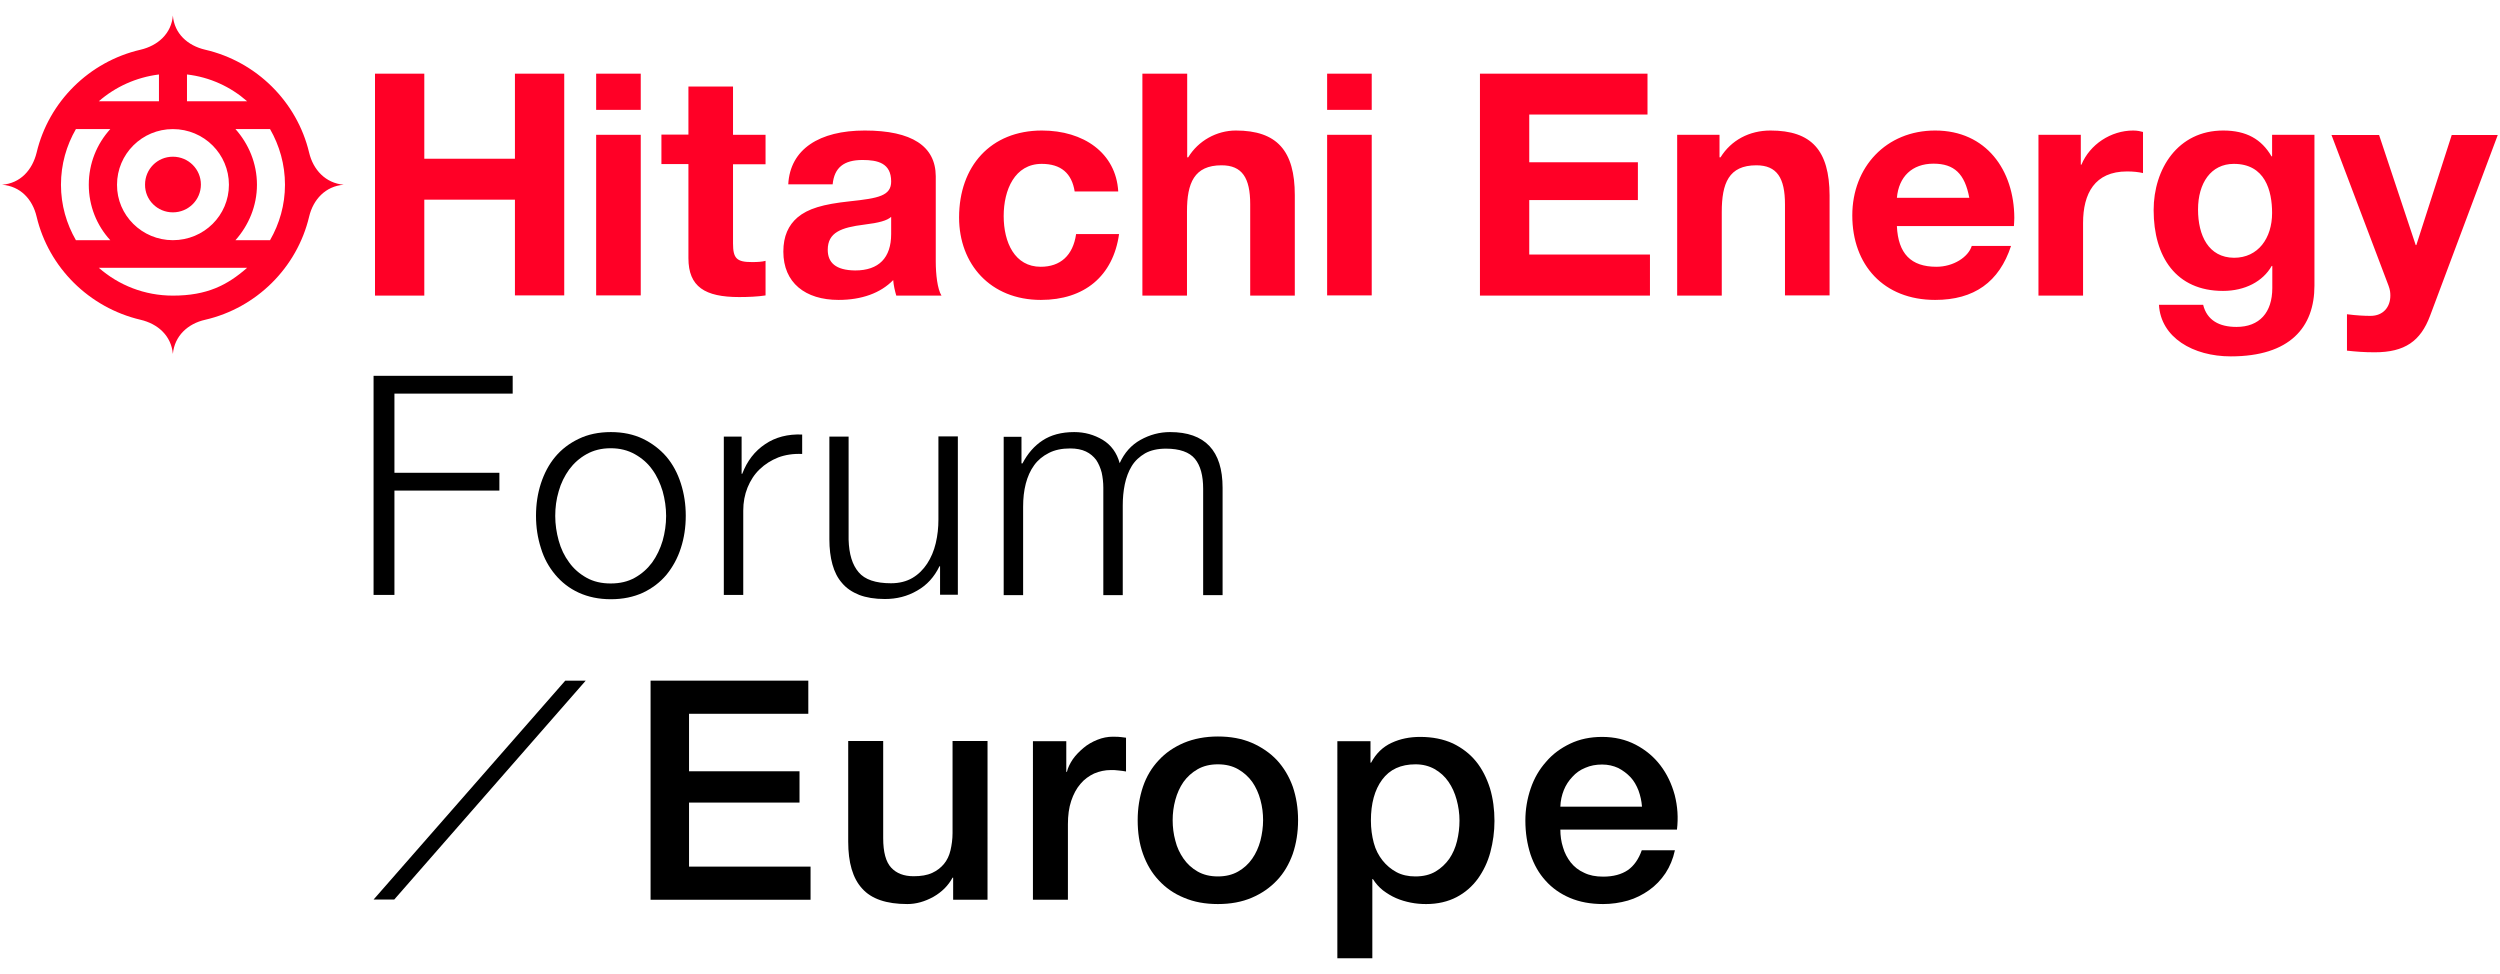 <?xml version="1.0" encoding="utf-8"?>
<!-- Generator: Adobe Illustrator 26.1.0, SVG Export Plug-In . SVG Version: 6.00 Build 0)  -->
<svg version="1.1" id="Layer_1" xmlns="http://www.w3.org/2000/svg" xmlns:xlink="http://www.w3.org/1999/xlink" x="0px" y="0px"
	 viewBox="0 0 1222 476" enable-background="new 0 0 1222 476" xml:space="preserve">
<g>
	<path d="M318,332.7h77.1v16.2h-58.3V377h54v15.3h-54v31.3h59.4v16.2H318V332.7z"/>
	<path d="M482.7,439.8h-16.8V429h-0.3c-2.1,3.9-5.2,7-9.4,9.4c-4.2,2.3-8.4,3.5-12.7,3.5c-10.2,0-17.6-2.5-22.1-7.6
		c-4.6-5-6.8-12.7-6.8-22.9v-49.2h17.1v47.5c0,6.8,1.3,11.6,3.9,14.4c2.6,2.8,6.2,4.2,11,4.2c3.6,0,6.6-0.5,9-1.6
		c2.4-1.1,4.3-2.6,5.8-4.4c1.5-1.8,2.6-4.1,3.2-6.7c0.6-2.6,1-5.4,1-8.4v-45h17.1V439.8z"/>
	<path d="M505.2,362.3h16v15h0.3c0.5-2.1,1.5-4.1,2.9-6.2c1.4-2,3.2-3.8,5.2-5.5c2-1.7,4.3-3,6.8-4c2.5-1,5-1.5,7.6-1.5
		c2,0,3.4,0.1,4.1,0.2c0.8,0.1,1.5,0.2,2.3,0.3v16.5c-1.2-0.2-2.4-0.4-3.7-0.5c-1.3-0.2-2.5-0.2-3.7-0.2c-2.9,0-5.6,0.6-8.2,1.7
		c-2.5,1.2-4.8,2.8-6.7,5.1c-1.9,2.2-3.4,5-4.5,8.3c-1.1,3.3-1.6,7.1-1.6,11.4v36.9h-17.1V362.3z"/>
	<path d="M595.3,441.9c-6.2,0-11.7-1-16.6-3.1c-4.9-2-9-4.9-12.3-8.5c-3.4-3.6-5.9-7.9-7.7-12.9c-1.8-5-2.6-10.5-2.6-16.5
		c0-5.9,0.9-11.3,2.6-16.4c1.7-5,4.3-9.3,7.7-12.9c3.3-3.6,7.4-6.4,12.3-8.5c4.8-2,10.4-3.1,16.6-3.1c6.2,0,11.7,1,16.6,3.1
		c4.8,2.1,8.9,4.9,12.3,8.5c3.3,3.6,5.9,7.9,7.7,12.9c1.7,5,2.6,10.5,2.6,16.4c0,6-0.9,11.5-2.6,16.5c-1.8,5-4.3,9.3-7.7,12.9
		c-3.4,3.6-7.4,6.4-12.3,8.5C607,440.9,601.5,441.9,595.3,441.9z M595.3,428.4c3.8,0,7.1-0.8,9.9-2.4c2.8-1.6,5.1-3.7,6.9-6.3
		c1.8-2.6,3.1-5.5,4-8.8c0.8-3.2,1.3-6.6,1.3-10c0-3.3-0.4-6.6-1.3-9.9s-2.2-6.2-4-8.8c-1.8-2.5-4.1-4.6-6.9-6.2
		c-2.8-1.6-6.1-2.4-9.9-2.4s-7.1,0.8-9.9,2.4c-2.8,1.6-5.1,3.7-6.9,6.2c-1.8,2.6-3.1,5.5-4,8.8c-0.9,3.3-1.3,6.6-1.3,9.9
		c0,3.4,0.4,6.7,1.3,10c0.8,3.3,2.2,6.2,4,8.8c1.8,2.6,4.1,4.7,6.9,6.3C588.2,427.6,591.5,428.4,595.3,428.4z"/>
	<path d="M653.7,362.3h16.2v10.5h0.3c2.4-4.5,5.7-7.7,10-9.7c4.3-2,8.9-2.9,14-2.9c6.1,0,11.4,1.1,16,3.2c4.5,2.2,8.3,5.1,11.3,8.8
		s5.2,8.1,6.8,13.1c1.5,5,2.2,10.4,2.2,16c0,5.2-0.7,10.3-2,15.2c-1.3,4.9-3.4,9.2-6.1,13c-2.8,3.8-6.2,6.8-10.4,9
		c-4.2,2.2-9.2,3.4-14.9,3.4c-2.5,0-5-0.2-7.5-0.7c-2.5-0.5-4.9-1.2-7.2-2.2c-2.3-1-4.4-2.3-6.4-3.8c-1.9-1.5-3.6-3.4-4.9-5.5h-0.3
		v38.7h-17.1V362.3z M713.4,401.1c0-3.5-0.5-6.9-1.4-10.2c-0.9-3.3-2.2-6.2-4-8.8s-4-4.6-6.8-6.2c-2.7-1.5-5.8-2.3-9.3-2.3
		c-7.2,0-12.6,2.5-16.3,7.5c-3.7,5-5.5,11.7-5.5,20c0,3.9,0.5,7.5,1.4,10.9c0.9,3.4,2.4,6.2,4.3,8.6c1.9,2.4,4.2,4.3,6.8,5.7
		c2.6,1.4,5.7,2.1,9.2,2.1c3.9,0,7.2-0.8,9.9-2.4c2.7-1.6,4.9-3.7,6.7-6.2c1.7-2.5,3-5.4,3.8-8.7C713,407.8,713.4,404.5,713.4,401.1
		z"/>
	<path d="M762.7,405.5c0,3,0.4,5.9,1.3,8.7c0.8,2.8,2.1,5.2,3.8,7.4c1.7,2.1,3.8,3.8,6.5,5c2.6,1.3,5.7,1.9,9.3,1.9
		c5,0,9-1.1,12.1-3.2c3-2.1,5.3-5.4,6.8-9.7h16.2c-0.9,4.2-2.5,8-4.6,11.2c-2.2,3.3-4.9,6.1-8,8.3c-3.1,2.2-6.6,4-10.4,5.1
		c-3.9,1.1-7.9,1.7-12.1,1.7c-6.1,0-11.5-1-16.2-3c-4.7-2-8.7-4.8-11.9-8.4c-3.3-3.6-5.7-7.9-7.4-12.9c-1.6-5-2.5-10.5-2.5-16.5
		c0-5.5,0.9-10.7,2.6-15.7c1.7-5,4.2-9.3,7.5-13c3.2-3.8,7.2-6.7,11.8-8.9c4.6-2.2,9.8-3.3,15.6-3.3c6.1,0,11.6,1.3,16.4,3.8
		c4.8,2.5,8.9,5.9,12.1,10.1c3.2,4.2,5.5,9,7,14.5c1.4,5.5,1.8,11.1,1.1,16.9H762.7z M802.6,394.2c-0.2-2.7-0.8-5.3-1.7-7.8
		c-1-2.5-2.2-4.7-3.9-6.5c-1.7-1.8-3.7-3.3-6-4.5c-2.4-1.1-5-1.7-7.9-1.7c-3,0-5.7,0.5-8.2,1.6c-2.5,1-4.6,2.5-6.3,4.4
		c-1.8,1.9-3.2,4-4.2,6.5c-1,2.5-1.6,5.2-1.7,8.1H802.6z"/>
</g>
<polygon fill-rule="evenodd" clip-rule="evenodd" points="276.3,332.7 182.6,439.7 192.7,439.7 286.3,332.7 "/>
<g>
	<path d="M250.6,183.7v8.7h-57.8v38.7h51.3v8.7h-51.3v51h-10.2V183.7H250.6z"/>
	<path d="M314.3,214.5c4.5,2.2,8.4,5.2,11.5,8.8c3.1,3.7,5.4,8,7,13c1.6,5,2.4,10.2,2.4,15.8c0,5.6-0.8,10.9-2.4,15.8
		c-1.6,5-4,9.3-7,13c-3.1,3.7-6.9,6.6-11.5,8.8c-4.6,2.1-9.8,3.2-15.7,3.2c-5.9,0-11.1-1.1-15.7-3.2c-4.6-2.1-8.4-5.1-11.5-8.8
		c-3.1-3.7-5.5-8-7-13c-1.6-5-2.4-10.2-2.4-15.8c0-5.6,0.8-10.9,2.4-15.8c1.6-4.9,3.9-9.3,7-13c3.1-3.7,6.9-6.6,11.5-8.8
		c4.5-2.2,9.8-3.3,15.7-3.3C304.5,211.2,309.7,212.3,314.3,214.5z M286.7,222c-3.4,1.9-6.2,4.4-8.5,7.5c-2.2,3.1-4,6.6-5.1,10.6
		c-1.2,4-1.7,8-1.7,12.1c0,4.1,0.6,8.1,1.7,12.1c1.1,4,2.8,7.5,5.1,10.6c2.2,3.1,5.1,5.6,8.5,7.5c3.4,1.9,7.3,2.8,11.8,2.8
		s8.4-0.9,11.8-2.8c3.4-1.9,6.2-4.4,8.5-7.5c2.2-3.1,3.9-6.6,5.1-10.6c1.1-3.9,1.7-8,1.7-12.1c0-4.1-0.6-8.1-1.7-12.1
		c-1.2-3.9-2.8-7.5-5.1-10.6c-2.2-3.1-5.1-5.6-8.5-7.5c-3.4-1.9-7.3-2.9-11.8-2.9S290.1,220.1,286.7,222z"/>
	<path d="M362.5,213.4v18.2h0.3c2.4-6.3,6.1-11.1,11.2-14.5c5-3.4,11.1-5,18.1-4.7v9.5c-4.3-0.2-8.2,0.4-11.7,1.7
		c-3.5,1.4-6.5,3.3-9.1,5.8c-2.6,2.5-4.5,5.5-5.9,8.9c-1.4,3.5-2.1,7.2-2.1,11.3v41.2h-9.5v-77.4H362.5z"/>
	<path d="M459.5,290.8v-14h-0.3c-2.5,5.2-6.1,9.2-10.9,11.9c-4.8,2.8-10,4.1-15.8,4.1c-4.9,0-9.1-0.7-12.5-2
		c-3.5-1.4-6.3-3.3-8.4-5.8c-2.2-2.5-3.7-5.5-4.7-9.1c-1-3.6-1.5-7.7-1.5-12.3v-50.2h9.4v50.4c0.2,7,1.8,12.3,4.9,15.9
		c3,3.6,8.3,5.4,15.8,5.4c4.1,0,7.6-0.9,10.5-2.6c2.9-1.7,5.3-4.1,7.2-7c1.9-2.9,3.3-6.2,4.2-10c0.9-3.8,1.3-7.6,1.3-11.5v-40.7h9.5
		v77.4H459.5z"/>
	<path d="M499.3,213.4v13.1h0.5c2.5-4.8,5.8-8.6,9.8-11.2c4.1-2.7,9.2-4.1,15.5-4.1c5.1,0,9.7,1.3,13.9,3.8
		c4.1,2.5,6.9,6.3,8.3,11.4c2.3-5.1,5.7-8.9,10.2-11.4c4.5-2.5,9.3-3.8,14.4-3.8c17.1,0,25.7,9.1,25.7,27.2v52.5h-9.5v-52
		c0-6.4-1.3-11.3-4-14.6c-2.7-3.3-7.5-5-14.2-5c-4.1,0-7.5,0.8-10.2,2.3c-2.7,1.6-4.9,3.6-6.5,6.2c-1.6,2.6-2.7,5.6-3.4,8.9
		c-0.7,3.4-1,6.8-1,10.4v43.8h-9.5v-52.5c0-2.6-0.3-5.1-0.8-7.4c-0.6-2.3-1.5-4.4-2.7-6.2c-1.3-1.7-2.9-3.1-5-4.1
		c-2.1-1-4.7-1.5-7.7-1.5c-4,0-7.5,0.7-10.4,2.2c-3,1.5-5.4,3.5-7.2,6c-1.9,2.6-3.2,5.6-4.1,9c-0.9,3.5-1.3,7.2-1.3,11.3v43.2h-9.5
		v-77.4H499.3z"/>
</g>
<path fill-rule="evenodd" clip-rule="evenodd" fill="#FF0026" d="M183.3,36v108.5h24.1V97.6h44.3v46.8h24.1V36h-24.1v41.6h-44.3V36
	H183.3z M291.4,53.7h21.8V36h-21.8V53.7z M291.4,144.4h21.8V65.9h-21.8V144.4z M336.5,42.3v23.5h-13.2v14.4h13.2v46
	c0,14,8.1,19,24.8,19c4.3,0,9.2-0.2,12.9-0.8v-16.9c-1.8,0.5-4.3,0.6-6.7,0.6c-7.4,0-9.2-1.8-9.2-9.1V80.3h15.9V65.9h-15.9V42.3
	H336.5z M422.7,63.8c-22.2,0-36.5,9.1-37.4,26.3H407c0.8-8.2,5.5-11.9,14.6-11.9c7.4,0,14,1.5,14,10.5c0,7-6.1,8.2-20.2,9.7
	c-13.2,1.4-20.5,3.6-25.6,7.9c-4.4,3.8-6.9,9.1-6.9,16.7c0,15.2,10.7,23.6,27,23.6c11.2,0,20.5-3.3,26.7-9.7
	c0.2,2.6,0.8,5.2,1.5,7.6h22.1c-2-3.2-2.8-10.5-2.8-16.7V86.1C457.3,71.5,445.8,63.8,422.7,63.8z M404.6,122.1
	c0-8.5,6.6-10.9,17.8-12.3c7.4-0.9,11.2-2,13.2-3.8v8.4c0,11.6-6,17.8-17.6,17.8C408.4,132.1,404.6,128.3,404.6,122.1z M509.3,63.8
	c-25.1,0-40.5,17.5-40.5,42.5c0,22.8,15.3,40.3,40,40.3c21.2,0,35.3-11.6,38.2-32.2h-21c-1.5,10.5-7.7,16-17.3,16
	c-12.7,0-18.1-11.9-18.1-24.8c0-12.8,5.4-25.5,18.6-25.5c9.4,0,14.7,4.6,16.1,13.5h21.3C545.5,74.7,529.6,63.8,509.3,63.8z
	 M558.4,36v108.5h21.8v-41.2c0-13.8,3.5-22.5,16.9-22.5c10.1,0,14,6.2,14,19v44.7h21.8V95.4c0-21.7-8.7-31.6-28.8-31.6
	c-9.4,0-18.4,5-23.3,13.1h-0.5V36H558.4z M648.7,53.7h21.8V36h-21.8V53.7z M648.7,144.4h21.8V65.9h-21.8V144.4z M723.4,36v108.5
	h83.1v-20.1h-59V97.8h53.1V79.3h-53.1V56h57.8V36H723.4z M865.4,63.8c-10.3,0-19.2,4.7-24.4,13.1h-0.5V65.9h-20.7v78.6h21.8v-40.9
	c0-14,3.4-22.8,16.9-22.8c10.1,0,14,6.2,14,19.1v44.5h21.8V95.5C894.2,73.5,885.5,63.8,865.4,63.8z M945.9,63.8
	c-23.9,0-40.5,17.8-40.5,41.5c0,24.2,15.3,41.3,40.5,41.3c19,0,31.3-8.7,37.1-26.4h-19.2c-1.7,5.5-9,10.2-17.3,10.2
	c-12.4,0-18.7-6.4-19.3-19.9h57.2c0,0,0.2-2.7,0.2-4C984.5,83.2,970.9,63.8,945.9,63.8z M927.2,96.7c0.9-10.3,7.4-16.7,17.9-16.7
	c10.1,0,15.3,4.9,17.5,16.7H927.2z M1042.7,63.8c-10.9,0-21.2,6.8-25.3,16.7h-0.3V65.9h-20.7v78.6h21.8V109
	c0-14.4,5.7-25.2,21.5-25.2c3.1,0,5.7,0.3,7.8,0.8V64.5C1046.4,64.2,1044.8,63.8,1042.7,63.8z M1086.7,63.8c-22.2,0-34,18.8-34,38.9
	c0,22.9,11,39.5,33.9,39.5c10.7,0,19.5-4.6,23.8-12.2h0.3v10.8c0,12-6.3,19-17.5,19c-8.4,0-14.4-3.2-16.3-10.8h-21.6
	c0.9,16,16.7,25.2,35.1,25.2c29,0,40.9-14.3,40.9-34.6V65.9h-20.7v10.5h-0.3C1105.4,68,1098,63.8,1086.7,63.8z M1074.4,102.4
	c0-12.9,6.3-22.3,17.5-22.3c15.3,0,18.7,13.1,18.7,24c0,12.3-6.8,21.9-18.6,21.9C1079.5,125.9,1074.4,115.1,1074.4,102.4z
	 M1139.6,65.9l27.9,73.7c0.8,2.1,0.9,3.5,0.9,4.9c0,5.6-3.5,9.9-9.7,9.9c-3.1,0-6.9-0.2-11.5-0.8v17.8c4.6,0.5,8.4,0.8,13.6,0.8
	c14.7,0,22.4-5.5,27-17.8l33.1-88.4h-22.5l-17.3,53.8h-0.3l-17.9-53.8H1139.6z"/>
<path fill-rule="evenodd" clip-rule="evenodd" fill="#FF0026" d="M100.3,24.3c25.1,5.8,44.9,25.5,50.8,50.3c2,8.4,8,14.9,16.9,15.7
	c-8.9,0.7-14.9,7.2-16.9,15.6c-5.9,24.9-25.7,44.6-50.8,50.4c-8.5,1.9-15,7.9-15.8,16.7h0c-0.8-8.9-7.3-14.7-15.8-16.7
	c-25.1-5.9-44.9-25.5-50.8-50.4C15.9,97.4,10,91,1,90.3c9-0.7,14.8-7.2,16.9-15.7c5.9-24.9,25.7-44.5,50.8-50.3
	c8.5-2,15.1-7.9,15.8-16.7C85.2,16.4,91.7,22.3,100.3,24.3z M84.5,117.4c15.2,0,27.4-12.1,27.4-27.1c0-15-12.2-27.2-27.4-27.2
	c-15.1,0-27.3,12.2-27.3,27.2C57.1,105.2,69.4,117.4,84.5,117.4z M48.3,49.5h29.4V36.4C66.5,37.8,56.3,42.5,48.3,49.5z M91.4,49.5
	h29.4c-8.1-7.1-18.2-11.8-29.4-13.1V49.5z M84.5,144.5c16.7,0,26.6-5.1,36.3-13.6H48.3C58,139.4,70.6,144.5,84.5,144.5z M84.5,103.8
	c7.6,0,13.7-6.1,13.7-13.6c0-7.5-6.1-13.6-13.7-13.6c-7.6,0-13.6,6.1-13.6,13.6C70.8,97.7,76.9,103.8,84.5,103.8z M53.9,117.4
	c-6.6-7.2-10.5-16.7-10.5-27.1c0-10.4,3.9-19.9,10.5-27.2H37.1c-4.6,8-7.3,17.2-7.3,27.2c0,9.9,2.7,19.1,7.3,27.1H53.9z M132,117.4
	c4.6-8,7.3-17.2,7.3-27.1c0-9.9-2.7-19.2-7.3-27.2h-16.9c6.4,7.2,10.5,16.7,10.5,27.2c0,10.4-4.1,19.9-10.5,27.1H132z"/>
</svg>

